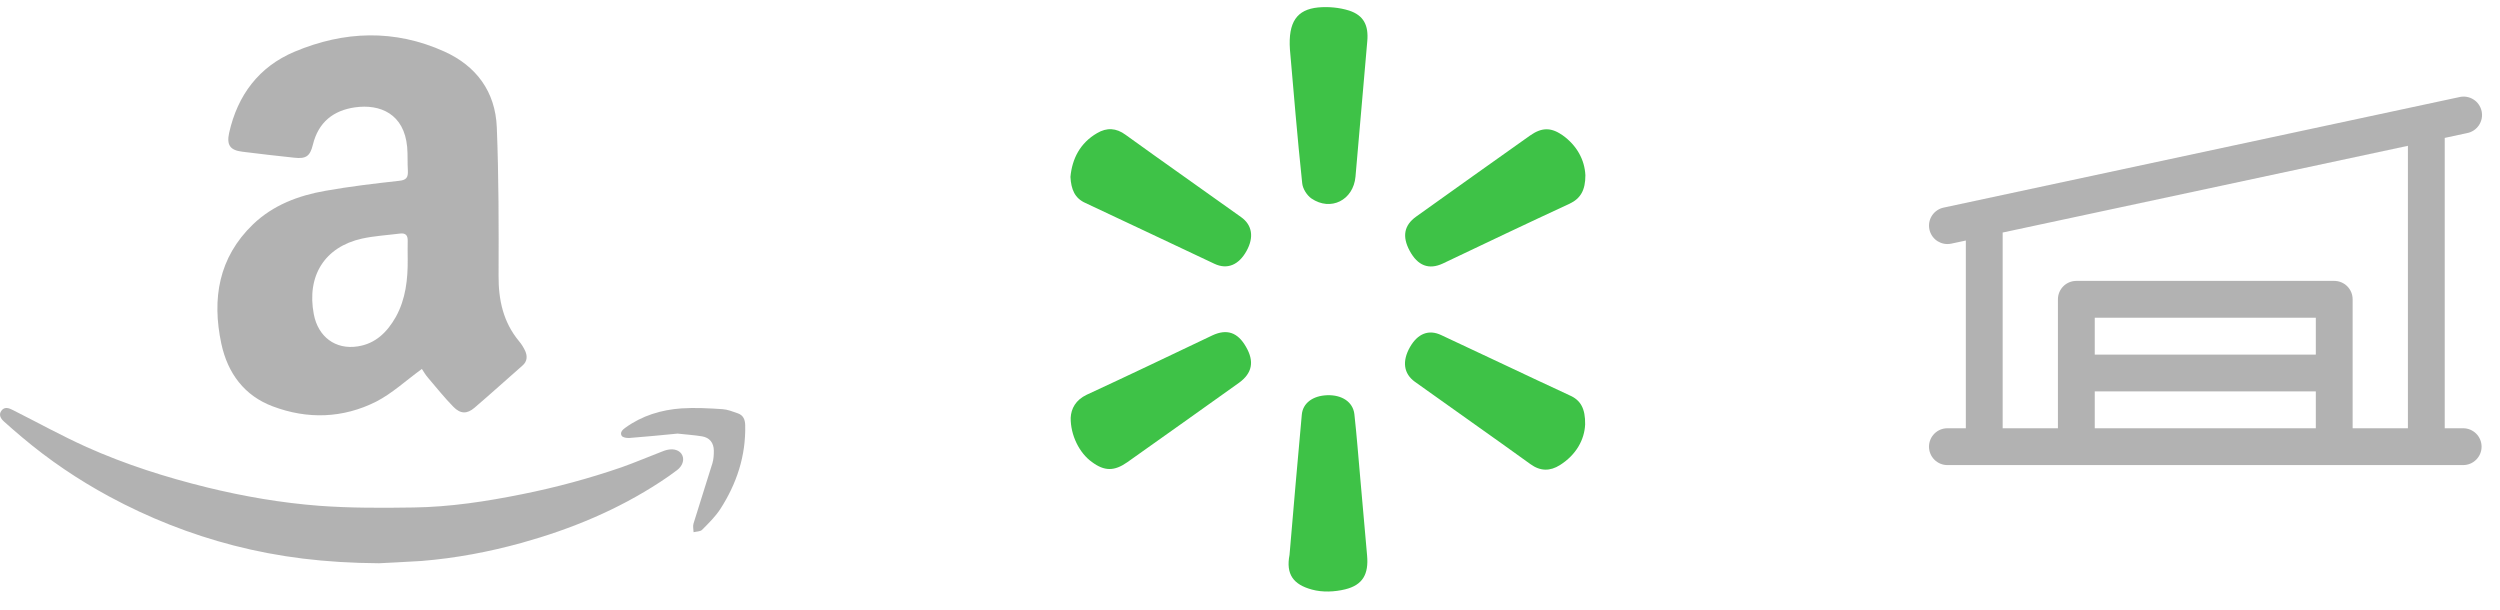 <svg width="123" height="30" viewBox="0 0 123 30" fill="none" xmlns="http://www.w3.org/2000/svg">
<g opacity="0.5">
<path d="M20.757 18.152C19.971 18.724 19.29 19.359 18.504 19.762C16.871 20.584 15.125 20.638 13.422 19.994C12.033 19.475 11.204 18.375 10.889 16.909C10.418 14.691 10.758 12.67 12.444 11.042C13.439 10.085 14.688 9.62 16.007 9.388C17.212 9.173 18.426 9.03 19.64 8.896C19.989 8.86 20.085 8.735 20.067 8.395C20.041 8.01 20.067 7.617 20.032 7.232C19.884 5.605 18.705 5.104 17.456 5.283C16.408 5.435 15.666 6.007 15.395 7.116C15.256 7.688 15.055 7.823 14.487 7.76C13.631 7.671 12.784 7.572 11.928 7.465C11.317 7.393 11.143 7.134 11.274 6.535C11.693 4.666 12.749 3.279 14.487 2.546C16.924 1.518 19.413 1.428 21.866 2.537C23.43 3.244 24.373 4.505 24.443 6.266C24.539 8.69 24.539 11.123 24.53 13.546C24.521 14.753 24.757 15.845 25.534 16.784C25.656 16.927 25.761 17.096 25.84 17.266C25.953 17.526 25.945 17.785 25.7 17.991C24.914 18.679 24.146 19.377 23.351 20.057C22.976 20.379 22.652 20.37 22.303 20.012C21.866 19.565 21.465 19.064 21.054 18.581C20.932 18.438 20.836 18.277 20.757 18.152ZM20.059 12.75C20.059 12.455 20.05 12.151 20.059 11.856C20.067 11.588 19.963 11.462 19.701 11.489C19.063 11.57 18.426 11.605 17.806 11.74C15.972 12.151 15.081 13.573 15.439 15.46C15.649 16.569 16.504 17.213 17.596 17.043C18.478 16.909 19.046 16.345 19.474 15.594C19.963 14.709 20.067 13.743 20.059 12.75Z" fill="#666666"/>
<path d="M18.649 27.712C15.958 27.694 13.722 27.409 11.515 26.843C9.368 26.29 7.321 25.48 5.369 24.426C3.842 23.599 2.405 22.629 1.074 21.503C0.778 21.253 0.488 21.003 0.204 20.747C0.039 20.599 -0.086 20.408 0.074 20.2C0.228 19.997 0.441 20.075 0.636 20.176C1.843 20.783 3.026 21.438 4.256 21.992C6.167 22.849 8.155 23.48 10.184 23.98C12.006 24.426 13.846 24.742 15.709 24.885C17.247 24.998 18.797 24.992 20.341 24.968C22.145 24.944 23.926 24.67 25.695 24.313C27.357 23.98 28.99 23.539 30.593 22.986C31.232 22.759 31.859 22.492 32.492 22.248C32.61 22.2 32.728 22.152 32.853 22.128C33.178 22.057 33.468 22.17 33.569 22.402C33.675 22.629 33.58 22.926 33.314 23.129C33.048 23.331 32.776 23.521 32.492 23.706C30.386 25.087 28.091 26.034 25.677 26.706C24.062 27.153 22.423 27.462 20.749 27.599C19.921 27.653 19.075 27.688 18.649 27.712Z" fill="#666666"/>
<path d="M33.337 21.333C32.555 21.408 31.762 21.489 30.97 21.548C30.839 21.559 30.639 21.527 30.587 21.441C30.492 21.285 30.623 21.145 30.76 21.049C31.589 20.447 32.534 20.162 33.531 20.092C34.197 20.049 34.874 20.087 35.541 20.13C35.798 20.146 36.05 20.248 36.296 20.334C36.564 20.425 36.658 20.635 36.664 20.92C36.7 22.429 36.244 23.794 35.446 25.035C35.2 25.416 34.864 25.744 34.544 26.066C34.454 26.157 34.266 26.147 34.124 26.184C34.119 26.045 34.082 25.894 34.119 25.765C34.423 24.771 34.748 23.778 35.053 22.784C35.11 22.59 35.121 22.375 35.121 22.177C35.116 21.785 34.916 21.532 34.538 21.468C34.15 21.403 33.746 21.382 33.337 21.333Z" fill="#666666"/>
</g>
<path d="M63.445 27.299C63.642 24.979 63.839 22.695 64.048 20.41C64.094 19.833 64.593 19.468 65.301 19.445C66.02 19.421 66.565 19.774 66.635 20.375C66.751 21.423 66.832 22.483 66.925 23.531C67.041 24.803 67.145 26.063 67.261 27.334C67.343 28.241 67.053 28.783 66.183 28.995C65.661 29.124 65.057 29.148 64.547 29.007C63.63 28.759 63.259 28.253 63.445 27.299Z" fill="#3EC247"/>
<path d="M63.465 2.44C63.372 1.074 63.813 0.473 64.846 0.367C65.344 0.32 65.89 0.367 66.377 0.52C67.096 0.756 67.34 1.25 67.27 2.028C67.073 4.253 66.887 6.479 66.69 8.693C66.586 9.847 65.472 10.412 64.521 9.764C64.3 9.611 64.092 9.282 64.068 9.011C63.825 6.726 63.639 4.418 63.465 2.44Z" fill="#3EC247"/>
<path d="M52.666 8.705C52.747 7.811 53.142 7.033 53.977 6.55C54.453 6.268 54.916 6.291 55.38 6.633C57.271 7.999 59.174 9.33 61.065 10.684C61.61 11.072 61.703 11.673 61.331 12.344C60.949 13.039 60.38 13.275 59.754 12.98C57.643 11.991 55.531 10.978 53.408 9.989C52.875 9.754 52.701 9.318 52.666 8.705Z" fill="#3EC247"/>
<path d="M78.001 8.622C78.001 9.352 77.769 9.764 77.224 10.023C75.135 10.989 73.059 11.978 70.983 12.967C70.298 13.285 69.753 13.073 69.358 12.343C68.976 11.637 69.08 11.083 69.672 10.659C71.539 9.329 73.395 7.998 75.263 6.679C75.843 6.267 76.295 6.255 76.864 6.644C77.583 7.15 77.966 7.868 78.001 8.622Z" fill="#3EC247"/>
<path d="M77.989 20.881C77.955 21.635 77.549 22.377 76.748 22.883C76.261 23.189 75.785 23.189 75.298 22.836C73.407 21.47 71.505 20.14 69.614 18.785C69.057 18.385 68.976 17.773 69.37 17.078C69.753 16.407 70.298 16.195 70.913 16.489C73.013 17.466 75.101 18.467 77.212 19.445C77.769 19.68 78.001 20.104 77.989 20.881Z" fill="#3EC247"/>
<path d="M52.678 20.551C52.701 20.104 52.922 19.68 53.467 19.421C55.532 18.467 57.596 17.478 59.65 16.5C60.357 16.171 60.891 16.347 61.297 17.054C61.726 17.784 61.61 18.361 60.961 18.832C59.128 20.139 57.295 21.446 55.462 22.742C54.824 23.189 54.337 23.189 53.722 22.73C53.107 22.294 52.666 21.411 52.678 20.551Z" fill="#3EC247"/>
<g opacity="0.5">
<path d="M121.188 21.07H120.281V6.785L121.377 6.549C121.496 6.527 121.609 6.481 121.71 6.414C121.811 6.348 121.897 6.261 121.964 6.161C122.031 6.06 122.077 5.947 122.1 5.828C122.123 5.709 122.121 5.587 122.096 5.469C122.07 5.351 122.022 5.239 121.952 5.139C121.883 5.04 121.795 4.956 121.692 4.892C121.59 4.827 121.476 4.784 121.356 4.764C121.237 4.745 121.115 4.749 120.997 4.778L95.622 10.215C95.404 10.262 95.21 10.389 95.079 10.57C94.948 10.751 94.888 10.974 94.912 11.197C94.936 11.419 95.041 11.625 95.207 11.775C95.373 11.924 95.589 12.007 95.812 12.007C95.877 12.007 95.941 12 96.004 11.987L96.719 11.834V21.07H95.812C95.572 21.07 95.342 21.165 95.172 21.335C95.002 21.505 94.906 21.736 94.906 21.976C94.906 22.216 95.002 22.447 95.172 22.617C95.342 22.787 95.572 22.882 95.812 22.882H121.188C121.428 22.882 121.658 22.787 121.828 22.617C121.998 22.447 122.094 22.216 122.094 21.976C122.094 21.736 121.998 21.505 121.828 21.335C121.658 21.165 121.428 21.07 121.188 21.07ZM98.531 11.441L118.469 7.174V21.07H115.75V14.726C115.75 14.486 115.655 14.255 115.485 14.085C115.315 13.915 115.084 13.82 114.844 13.82H102.156C101.916 13.82 101.685 13.915 101.515 14.085C101.345 14.255 101.25 14.486 101.25 14.726V21.07H98.531V11.441ZM113.938 17.445H103.062V15.632H113.938V17.445ZM103.062 19.257H113.938V21.07H103.062V19.257Z" fill="#666666"/>
</g>
</svg>
